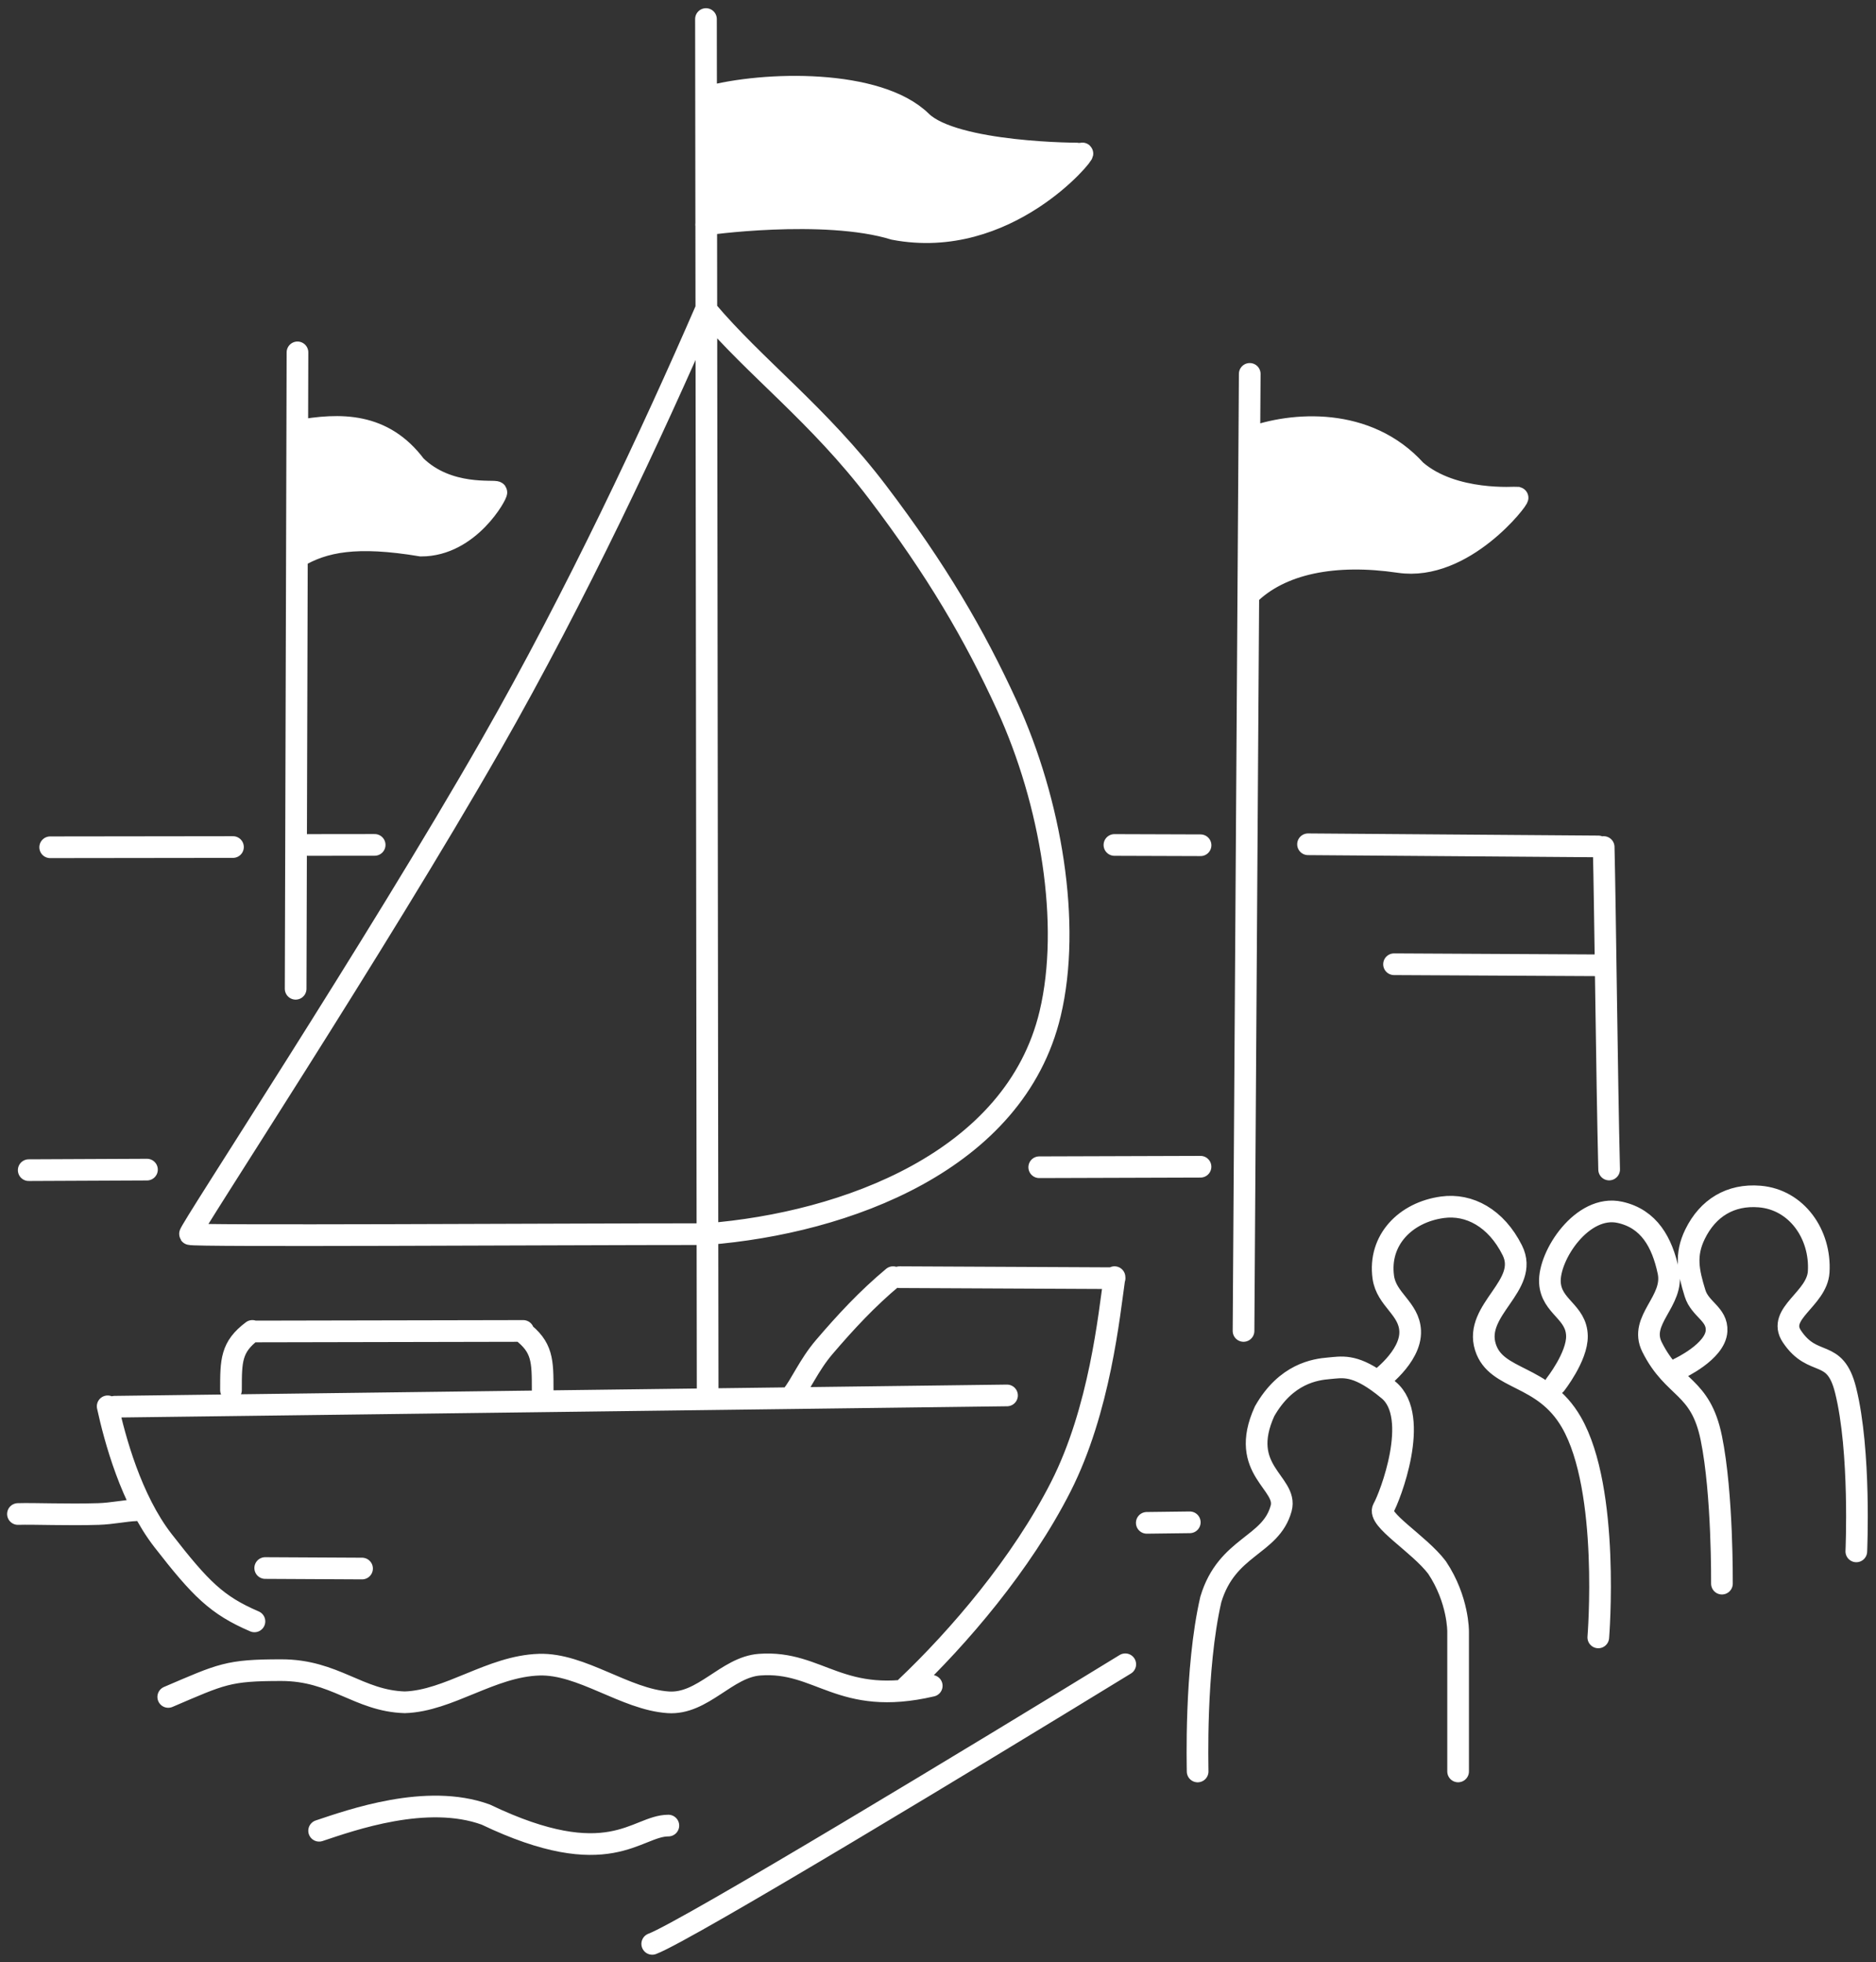 <svg width="197" height="206" viewBox="0 0 197 206" fill="none" xmlns="http://www.w3.org/2000/svg">
<rect x="0" y="0" width="197" height="206" fill="#333333" stroke="none"/>
<path d="M93.891 24.053C86.553 21.795 73.72 23.585 74.162 23.585C74.156 18.707 74.15 14.216 74.145 10.22C80.354 8.526 92.228 8.328 96.739 12.75C100.186 16.129 113.49 16.164 113.649 16.111C114.095 15.963 105.745 26.311 93.891 24.053Z" fill="white"/>
<path d="M131.086 62.493C134.475 59.106 140.179 58.012 146.939 59.007C153.698 60.003 159.59 52.28 159.357 52.233C159.223 52.206 152.598 52.801 148.661 49.39C143.575 43.752 135.708 44.316 131.193 46.01C131.163 50.712 131.127 56.317 131.086 62.493Z" fill="white"/>
<path d="M31.177 58.514C34 56.821 37.45 56.152 44.223 57.281C49.304 57.281 52.233 51.83 52.122 51.671C51.96 51.44 47.041 52.236 43.628 48.891C40.241 44.375 35.738 44.43 31.215 45.25C31.204 49.144 31.191 53.663 31.177 58.514Z" fill="white"/>
<path d="M194.933 162.874C194.933 162.874 195.411 152.37 193.804 145.94C192.675 141.423 190.417 143.682 188.159 140.294C186.565 137.902 190.811 136.391 190.982 133.521C191.215 129.604 188.684 125.938 184.773 125.619C181.72 125.37 179.344 126.819 177.999 129.57C176.934 131.749 177.281 133.463 177.999 135.779C178.525 137.477 180.355 137.956 180.257 139.731C180.137 141.91 176.306 143.682 176.306 143.682M180.821 166.26C180.821 166.26 180.905 156.854 179.708 150.986C178.563 145.374 175.741 145.939 173.483 141.423C172.048 138.552 175.862 136.626 175.192 133.487C174.539 130.423 173.171 127.956 170.112 127.278C166.157 126.401 162.61 131.827 162.758 134.641C162.894 137.208 165.552 137.691 165.596 140.261C165.634 142.432 163.339 145.341 163.339 145.341M68.491 204.08C72.104 202.725 103.112 183.947 118.165 174.727M1.885 158.95C3.558 158.897 7.09 159.053 10.351 158.95C11.781 158.905 13.159 158.593 14.304 158.556M27.85 164.622C29.82 164.632 34.943 164.66 38.019 164.675M120.424 159.879C121.299 159.868 123.574 159.84 124.94 159.823M125.764 185.98C125.772 185.675 125.455 175.26 127.149 167.922C128.842 162.277 133.454 162.34 134.535 158.357C135.266 155.664 129.971 154.375 132.794 148.166C135.051 144.199 138.12 143.771 139.571 143.651C140.839 143.546 142.08 143.216 144.632 145.018M153.117 185.976L153.117 171.3C153.117 171.3 153.162 167.953 150.904 164.566C149.002 162.057 144.578 159.518 145.26 158.357C145.941 157.197 149.211 148.761 145.824 145.939C145.397 145.583 145.001 145.278 144.632 145.018M167.838 171.905C167.838 171.905 169.102 156.416 165.016 149.326C162.054 144.187 157.113 145.018 155.985 141.423C154.744 137.472 160.659 134.967 158.807 131.263C157.113 127.876 154.291 126.36 151.469 126.747C147.58 127.279 144.727 130.196 145.26 134.085C145.583 136.447 147.977 137.348 148.082 139.73C148.204 142.499 144.632 145.018 144.632 145.018M109.131 122.544C112.413 122.533 120.945 122.508 126.066 122.491M131.236 39.253C131.224 41.208 131.209 43.478 131.193 46.01M130.584 139.731C130.722 118.063 130.933 86.107 131.086 62.493M117.027 88.71C118.78 88.716 123.335 88.732 126.07 88.74M137.357 88.638C143.264 88.68 158.622 88.796 167.842 88.863M146.389 101.232C150.546 101.252 161.352 101.311 167.839 101.344M168.403 88.927C168.559 95.271 168.733 112.882 168.976 122.783M3.015 122.85C5.421 122.839 11.678 122.812 15.433 122.794M74.134 32.481C68.491 45.463 60.589 62.397 51.557 78.202C39.491 99.317 19.78 129.324 19.949 129.567C20.117 129.811 57.751 129.571 74.139 129.569M74.134 32.481C74.147 32.497 74.16 32.512 74.173 32.528M74.134 32.481L74.173 32.528M74.139 129.569C74.189 129.566 74.239 129.562 74.289 129.558M74.139 129.569L74.289 129.558M5.27 88.952C8.989 88.947 18.659 88.936 24.464 88.928M31.177 58.514C34 56.821 37.45 56.152 44.223 57.281C49.304 57.281 52.233 51.83 52.122 51.671C51.96 51.44 47.041 52.236 43.628 48.891C40.241 44.375 35.738 44.43 31.215 45.25M31.177 58.514C31.134 73.309 31.081 91.185 31.046 103.808M31.177 58.514C31.191 53.663 31.204 49.144 31.215 45.25M31.177 58.514L31.215 45.25M31.215 45.25C31.224 42.01 31.232 39.202 31.238 36.995M131.086 62.493C134.475 59.106 140.179 58.012 146.939 59.007C153.698 60.003 159.59 52.28 159.357 52.233C159.223 52.206 152.598 52.801 148.661 49.39C143.575 43.752 135.708 44.316 131.193 46.01M131.086 62.493C131.127 56.317 131.163 50.712 131.193 46.01M74.162 23.585C73.72 23.585 86.553 21.795 93.891 24.053C105.745 26.311 114.095 15.963 113.649 16.111C113.49 16.164 100.186 16.129 96.739 12.75C92.228 8.328 80.354 8.526 74.145 10.22M74.162 23.585C74.156 18.707 74.15 14.216 74.145 10.22M74.162 23.585C74.166 26.441 74.169 29.429 74.173 32.528M74.145 10.22C74.141 7.177 74.137 4.421 74.134 2M32.364 88.71C33.717 88.708 37.233 88.705 39.344 88.702M74.311 146.508C74.304 141.238 74.297 135.545 74.289 129.558M26.504 139.729C24.255 141.416 24.255 142.851 24.255 145.91V145.942M54.737 139.729C56.986 141.416 56.986 142.851 56.986 145.91V145.942M26.72 139.787C32.19 139.775 46.408 139.749 54.943 139.731M83.169 146.503C84.036 145.488 84.924 143.331 86.554 141.423C88.79 138.807 91.07 136.343 93.782 134.085M94.458 134.086C98.835 134.106 110.215 134.162 117.045 134.194M117.037 134.084C116.471 138.036 115.5 148.013 111.391 156.099C107.281 164.187 100.666 171.905 95.176 177.109M12.046 147.686C30.205 147.452 77.411 146.863 105.748 146.501M11.307 147.644C12.044 151.033 13.766 157.429 17.126 161.748C21.076 166.824 22.772 168.529 26.719 170.223M17.667 178.155C23.31 175.746 23.909 175.343 29.537 175.343C35.164 175.343 37.629 178.566 42.503 178.719C47.145 178.574 51.55 174.929 56.614 174.768C61.068 174.626 65.647 178.409 70.162 178.719C73.813 178.97 76.292 175.028 79.758 174.768C86.092 174.292 88.228 179.232 97.843 176.986M33.512 192.204C36.899 191.077 44.802 188.255 51 190.503C63.994 196.722 66.797 191.661 70.185 191.661M74.173 32.528C79.259 38.578 85.951 43.502 92.153 51.671C98.348 59.829 102.345 66.665 105.748 74.102C110.367 84.196 112.519 97.004 110.275 106.425C106.583 121.929 88.744 128.408 74.289 129.558M74.173 32.528C74.208 61.11 74.251 99.127 74.289 129.558" stroke="white" stroke-width="2.276" stroke-linecap="round"/>
</svg>
